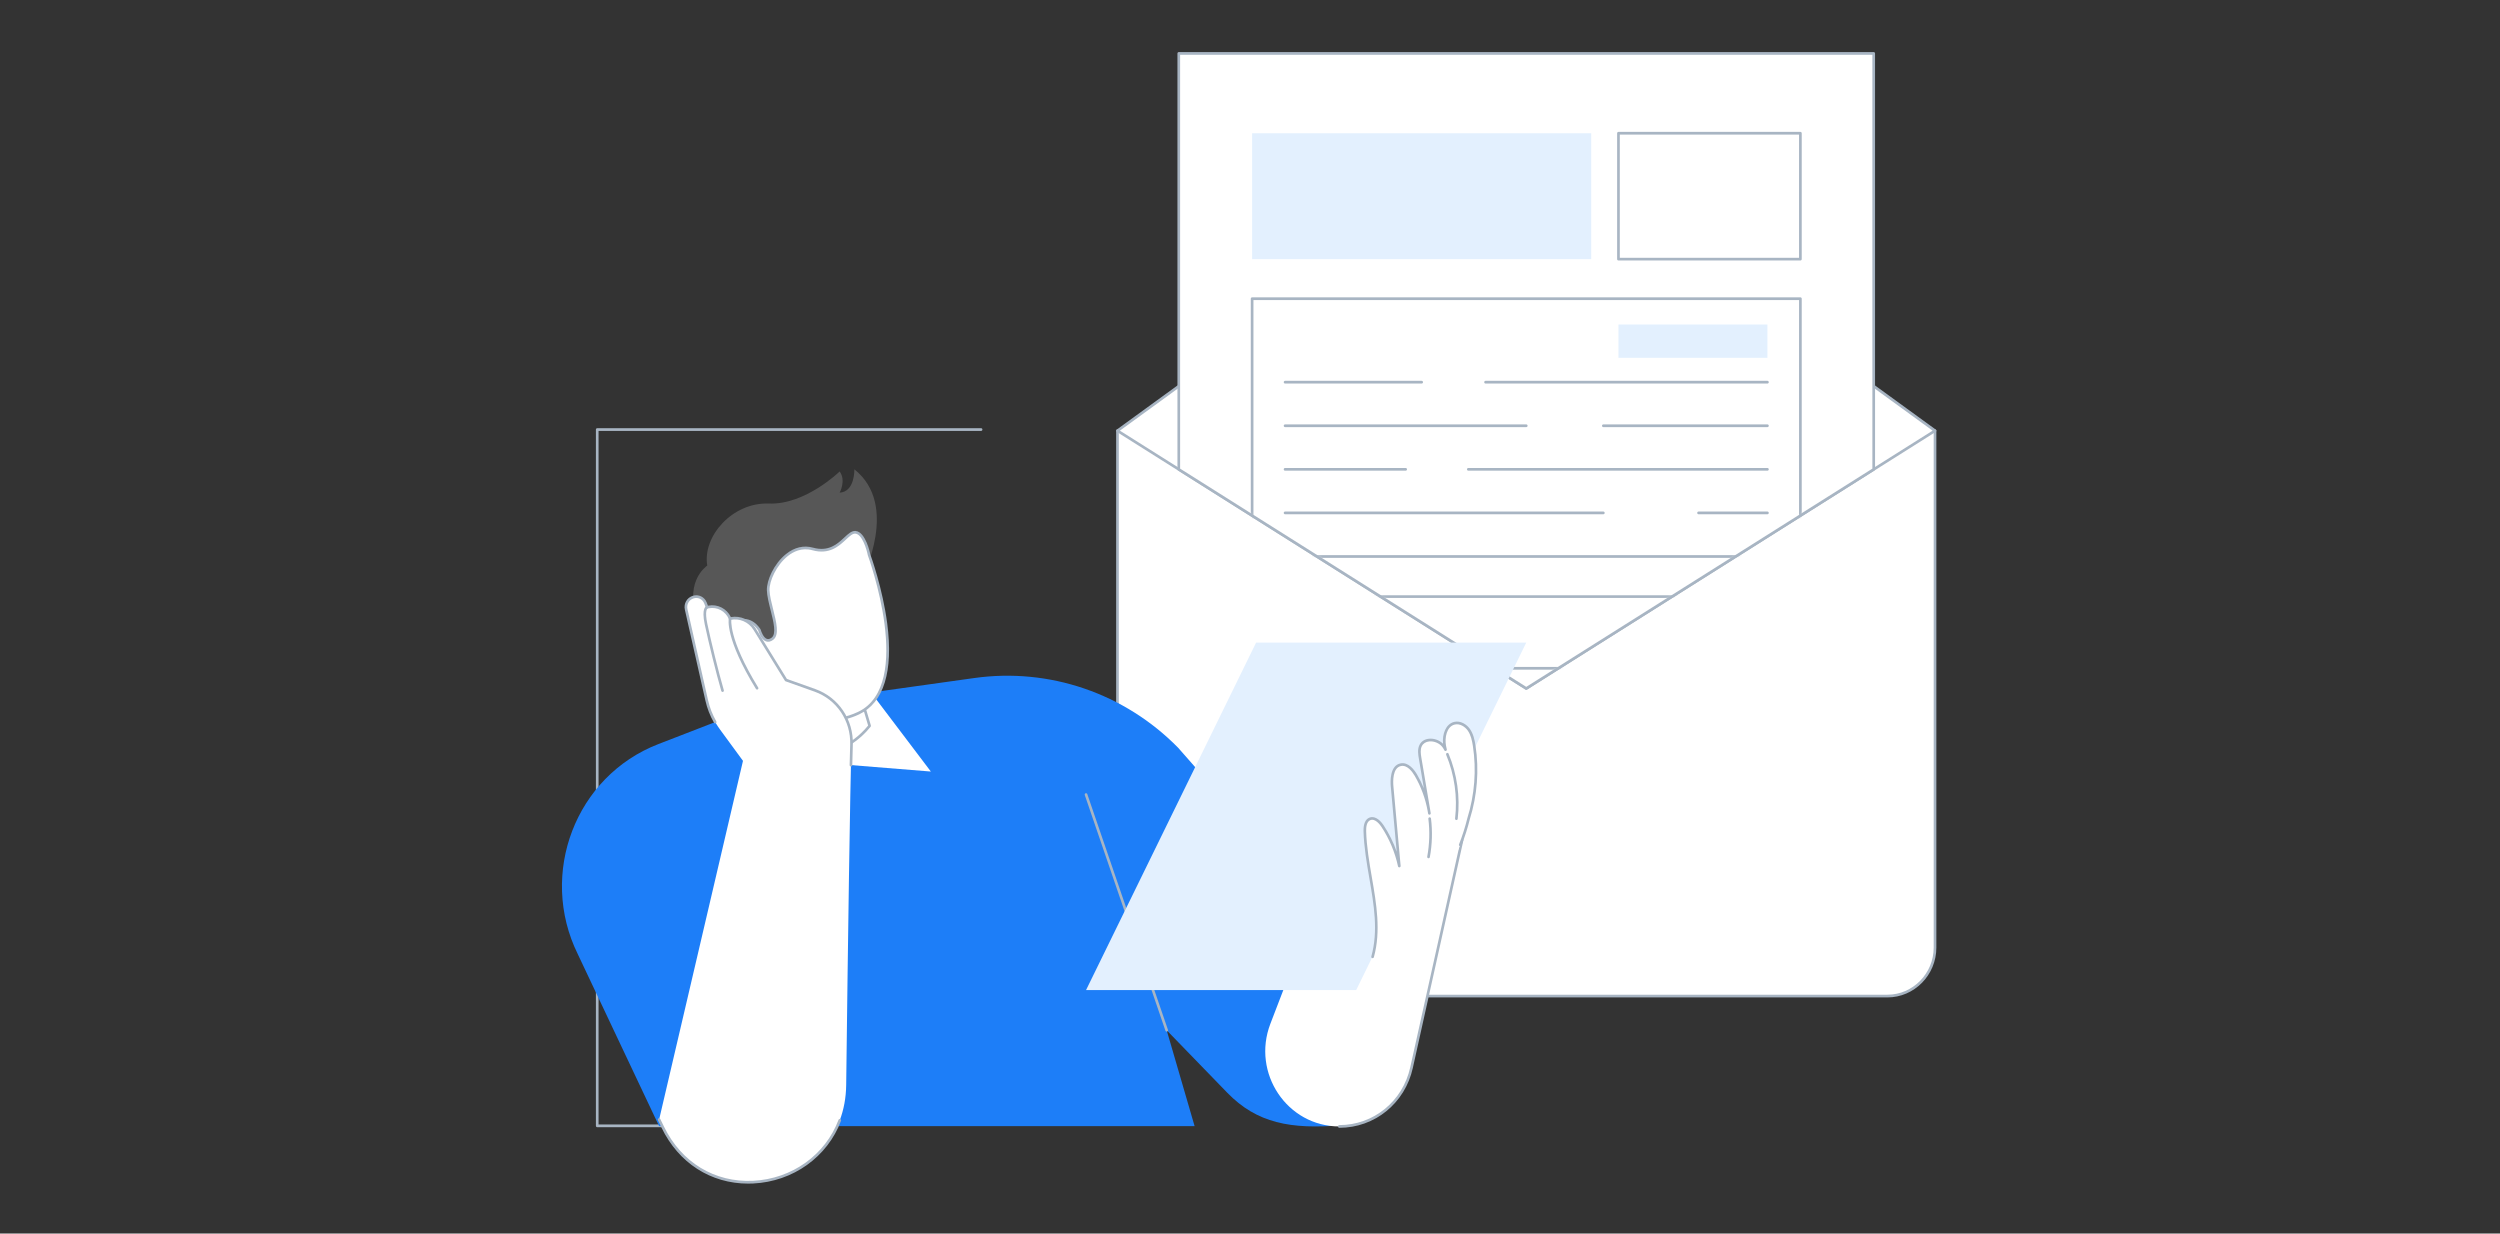 <svg width="912" height="450" viewBox="0 0 912 450" fill="none" xmlns="http://www.w3.org/2000/svg">
<rect x="0" y="0" width="912" height="450" fill="#333333" stroke="none"/>
<path d="M269.685 411.206H217.87C217.601 411.206 217.385 410.985 217.385 410.709V156.702C217.385 156.429 217.601 156.206 217.87 156.206H357.9C358.169 156.206 358.385 156.427 358.385 156.702C358.385 156.978 358.169 157.199 357.9 157.199H218.355V410.212H269.685C269.954 410.212 270.17 410.434 270.17 410.709C270.17 410.985 269.954 411.206 269.685 411.206Z" fill="#A8B5C3"/>
<path d="M407.655 157.128H705.898V345.663C705.898 355.432 698.101 363.366 688.501 363.366H425.052C415.451 363.366 407.655 355.432 407.655 345.663V157.128Z" fill="white"/>
<path d="M688.5 363.863H425.052C415.189 363.863 407.167 355.7 407.167 345.664V157.129C407.167 156.856 407.384 156.633 407.654 156.633H705.897C706.168 156.633 706.385 156.854 706.385 157.129V345.664C706.385 355.7 698.363 363.863 688.5 363.863ZM408.142 157.625V345.664C408.142 355.152 415.728 362.871 425.052 362.871H688.498C697.822 362.871 705.408 355.152 705.408 345.664V157.625H408.142Z" fill="#A8B5C3"/>
<path d="M556.774 48.767L407.654 157.129L556.774 251.157L705.897 157.129L556.774 48.767Z" fill="white"/>
<path d="M556.774 251.651C556.686 251.651 556.597 251.626 556.517 251.576L407.397 157.551C407.257 157.463 407.171 157.312 407.166 157.145C407.16 156.978 407.237 156.822 407.37 156.725L556.491 48.363C556.659 48.239 556.888 48.239 557.058 48.363L706.179 156.725C706.312 156.822 706.389 156.98 706.383 157.145C706.378 157.312 706.292 157.463 706.152 157.551L557.032 251.576C556.954 251.626 556.863 251.651 556.774 251.651ZM408.534 157.1L556.774 250.572L705.015 157.1L556.774 49.376L408.534 157.1Z" fill="#A8B5C3"/>
<path d="M683.532 171.23V19.496H430.019V171.23L556.774 251.155L683.532 171.23Z" fill="white"/>
<path d="M556.775 251.65C556.686 251.65 556.597 251.625 556.518 251.575L429.762 171.65C429.618 171.56 429.532 171.4 429.532 171.228V19.496C429.532 19.223 429.749 19 430.019 19H683.532C683.803 19 684.02 19.221 684.02 19.496V171.231C684.02 171.402 683.934 171.562 683.789 171.652L557.034 251.577C556.957 251.627 556.866 251.652 556.777 251.652L556.775 251.65ZM430.507 170.953L556.775 250.569L683.042 170.953V19.992H430.507V170.955V170.953Z" fill="#A8B5C3"/>
<mask id="mask0_165_2484" style="mask-type:luminance" maskUnits="userSpaceOnUse" x="430" y="19" width="254" height="233">
<path d="M683.532 171.23V19.496H430.019V171.23L556.774 251.155L683.532 171.23Z" fill="white"/>
</mask>
<g mask="url(#mask0_165_2484)">
<path d="M580.476 48.608H456.769V94.534H580.476V48.608Z" fill="#E3F0FE"/>
<path d="M656.783 95.029H590.414C590.144 95.029 589.927 94.808 589.927 94.533V48.608C589.927 48.335 590.144 48.111 590.414 48.111H656.783C657.053 48.111 657.27 48.332 657.27 48.608V94.533C657.27 94.806 657.053 95.029 656.783 95.029ZM590.9 94.037H656.293V49.104H590.9V94.037Z" fill="#A8B5C3"/>
<path d="M656.783 203.5H456.772C456.501 203.5 456.284 203.279 456.284 203.004V108.963C456.284 108.69 456.501 108.467 456.772 108.467H656.783C657.053 108.467 657.27 108.688 657.27 108.963V203.004C657.27 203.277 657.053 203.5 656.783 203.5ZM457.257 202.508H656.293V109.459H457.257V202.508Z" fill="#A8B5C3"/>
<path d="M656.783 244.296H456.772C456.501 244.296 456.284 244.075 456.284 243.8V217.641C456.284 217.368 456.501 217.145 456.772 217.145H656.783C657.053 217.145 657.27 217.366 657.27 217.641V243.8C657.27 244.073 657.053 244.296 656.783 244.296ZM457.257 243.304H656.293V218.137H457.257V243.304Z" fill="#A8B5C3"/>
<path d="M644.758 139.92H541.931C541.661 139.92 541.443 139.699 541.443 139.423C541.443 139.148 541.661 138.927 541.931 138.927H644.758C645.029 138.927 645.246 139.148 645.246 139.423C645.246 139.699 645.029 139.92 644.758 139.92Z" fill="#A8B5C3"/>
<path d="M518.624 139.92H468.793C468.523 139.92 468.306 139.699 468.306 139.423C468.306 139.148 468.523 138.927 468.793 138.927H518.624C518.895 138.927 519.112 139.148 519.112 139.423C519.112 139.699 518.895 139.92 518.624 139.92Z" fill="#A8B5C3"/>
<path d="M644.758 155.815H584.901C584.631 155.815 584.413 155.594 584.413 155.319C584.413 155.044 584.631 154.823 584.901 154.823H644.758C645.029 154.823 645.246 155.044 645.246 155.319C645.246 155.594 645.029 155.815 644.758 155.815Z" fill="#A8B5C3"/>
<path d="M556.775 155.815H468.791C468.52 155.815 468.303 155.594 468.303 155.319C468.303 155.044 468.52 154.823 468.791 154.823H556.775C557.045 154.823 557.263 155.044 557.263 155.319C557.263 155.594 557.045 155.815 556.775 155.815Z" fill="#A8B5C3"/>
<path d="M644.758 171.709H535.646C535.376 171.709 535.159 171.488 535.159 171.212C535.159 170.937 535.376 170.716 535.646 170.716H644.758C645.029 170.716 645.246 170.937 645.246 171.212C645.246 171.488 645.029 171.709 644.758 171.709Z" fill="#A8B5C3"/>
<path d="M512.785 171.709H468.793C468.522 171.709 468.305 171.488 468.305 171.212C468.305 170.937 468.522 170.716 468.793 170.716H512.785C513.055 170.716 513.272 170.937 513.272 171.212C513.272 171.488 513.055 171.709 512.785 171.709Z" fill="#A8B5C3"/>
<path d="M644.758 187.605H619.631C619.361 187.605 619.144 187.384 619.144 187.109C619.144 186.834 619.361 186.613 619.631 186.613H644.758C645.029 186.613 645.246 186.834 645.246 187.109C645.246 187.384 645.029 187.605 644.758 187.605Z" fill="#A8B5C3"/>
<path d="M584.901 187.605H468.793C468.522 187.605 468.305 187.384 468.305 187.109C468.305 186.834 468.522 186.613 468.793 186.613H584.901C585.171 186.613 585.388 186.834 585.388 187.109C585.388 187.384 585.171 187.605 584.901 187.605Z" fill="#A8B5C3"/>
<path d="M644.758 118.384H590.412V130.536H644.758V118.384Z" fill="#E3F0FE"/>
</g>
<path d="M502.802 296.717L489.619 340.872L429.788 272.783C410.292 252.928 382.782 243.513 355.455 247.341L272.322 258.989L240.105 271.47C209.986 283.138 196.357 318.719 210.768 348.05L240.438 410.816H435.794L425.605 375.835L447.687 398.606C458.469 409.724 470.867 412.099 489.615 410.46L502.798 296.717H502.802Z" fill="#1D7EF8"/>
<path d="M317.234 251.937L339.574 281.457L301.051 278.346L317.234 251.937Z" fill="white"/>
<path d="M425.608 376.331C425.406 376.331 425.218 376.202 425.147 375.997L395.724 290.017C395.635 289.758 395.77 289.476 396.023 289.386C396.278 289.296 396.555 289.433 396.643 289.69L426.067 375.67C426.155 375.929 426.02 376.211 425.768 376.301C425.714 376.319 425.661 376.328 425.608 376.328V376.331Z" fill="#A8B5C3"/>
<path d="M488.397 308.449L463.439 373.457C456.522 391.473 469.579 410.928 488.586 410.928C501.204 410.928 512.139 402.036 514.921 389.513L533.387 306.391L488.4 308.449H488.397Z" fill="white"/>
<path d="M488.586 411.423C488.316 411.423 488.098 411.202 488.098 410.927C488.098 410.652 488.316 410.43 488.586 410.43C501.062 410.43 511.696 401.782 514.445 389.401L532.911 306.28C532.97 306.011 533.232 305.844 533.494 305.905C533.755 305.966 533.921 306.232 533.862 306.498L515.396 389.62C512.545 402.457 501.519 411.423 488.584 411.423H488.586Z" fill="#A8B5C3"/>
<path d="M458.227 234.418L396.187 361.182H494.733L556.774 234.418H458.227Z" fill="#E3F0FE"/>
<path d="M497.897 303.218C498.316 318.701 504.847 334.144 500.726 349.054C517.158 336.889 530.829 318.701 535.746 298.639C538.417 290.09 539.147 280.912 537.786 272.047C537.471 270.001 537.021 267.908 535.839 266.223C534.658 264.538 532.57 263.356 530.59 263.83C527.404 264.59 526.429 268.824 527.025 272.097C527.11 272.555 527.212 273.013 527.322 273.471C527.103 273.026 526.85 272.6 526.547 272.196C524.534 269.525 519.719 268.975 518.247 271.989C517.56 273.396 517.806 275.07 518.067 276.62C519.196 283.314 520.326 290.011 521.455 296.706C520.694 291.807 519.012 287.059 516.524 282.793C515.31 280.709 513.343 278.492 511.007 278.959C507.988 279.561 507.553 283.729 507.837 286.847C508.715 296.539 509.595 306.232 510.473 315.925C509.355 310.725 507.261 305.747 504.334 301.337C503.262 299.72 501.47 297.99 499.699 298.739C498.139 299.4 497.85 301.497 497.897 303.218Z" fill="white"/>
<path d="M500.728 349.552C500.683 349.552 500.639 349.546 500.595 349.534C500.335 349.46 500.184 349.187 500.258 348.923C502.838 339.591 501.224 330.223 499.519 320.305C498.56 314.723 497.566 308.95 497.411 303.234C497.34 300.607 498.067 298.894 499.513 298.283C501.169 297.584 503.119 298.624 504.74 301.062C506.708 304.031 508.322 307.299 509.51 310.705L507.351 286.894C507.189 285.119 506.972 279.261 510.914 278.474C513.762 277.903 515.915 280.779 516.943 282.543C517.881 284.151 518.71 285.843 519.422 287.589L517.586 276.705C517.349 275.302 517.025 273.378 517.81 271.77C518.453 270.455 519.692 269.643 521.304 269.485C523.166 269.302 525.128 270.024 526.422 271.314C526.079 267.818 527.411 264.083 530.477 263.35C532.809 262.793 535.05 264.247 536.234 265.937C537.477 267.705 537.945 269.884 538.266 271.973C539.63 280.847 538.918 290.12 536.211 298.793C535.433 301.969 534.403 305.206 533.157 308.382C533.057 308.637 532.771 308.759 532.523 308.659C532.272 308.558 532.15 308.269 532.25 308.014C533.48 304.879 534.496 301.685 535.272 298.522C537.943 289.967 538.643 280.849 537.302 272.126C537.001 270.157 536.564 268.116 535.44 266.514C534.476 265.141 532.58 263.866 530.698 264.315C527.659 265.039 526.999 269.251 527.502 272.009C527.573 272.402 527.666 272.828 527.792 273.354C527.852 273.599 527.721 273.85 527.488 273.938C527.253 274.026 526.996 273.922 526.883 273.696C526.659 273.245 526.422 272.855 526.156 272.501C525.125 271.132 523.164 270.299 521.395 270.473C520.131 270.597 519.167 271.215 518.679 272.212C518.085 273.433 518.264 274.892 518.542 276.539L521.76 295.626C521.82 295.962 521.878 296.296 521.929 296.632C521.971 296.9 521.791 297.155 521.528 297.198C521.266 297.241 521.013 297.061 520.969 296.792L520.8 295.797C519.987 291.331 518.371 286.944 516.099 283.048C515.201 281.51 513.363 278.99 511.095 279.446C507.956 280.073 508.176 285.234 508.318 286.802L510.954 315.88C510.978 316.141 510.796 316.376 510.543 316.417C510.289 316.455 510.047 316.288 509.991 316.033C508.894 310.931 506.797 305.946 503.924 301.617C503.423 300.861 501.645 298.45 499.881 299.199C498.566 299.754 498.338 301.685 498.38 303.207C498.533 308.851 499.519 314.587 500.473 320.134C502.122 329.725 503.829 339.643 501.189 349.191C501.129 349.41 500.931 349.552 500.719 349.555L500.728 349.552Z" fill="#A8B5C3"/>
<path d="M531.297 299.155C531.277 299.155 531.259 299.155 531.239 299.151C530.971 299.119 530.78 298.871 530.811 298.601C531.727 290.708 530.601 282.667 527.555 275.345C527.451 275.092 527.566 274.801 527.814 274.695C528.06 274.589 528.349 274.706 528.453 274.959C531.563 282.436 532.713 290.654 531.78 298.718C531.751 298.971 531.541 299.155 531.297 299.155Z" fill="#A8B5C3"/>
<path d="M521.129 313.098C521.1 313.098 521.069 313.096 521.038 313.089C520.774 313.039 520.599 312.78 520.648 312.509C521.485 307.953 521.625 303.311 521.062 298.711C521.029 298.441 521.217 298.192 521.486 298.159C521.752 298.123 521.998 298.317 522.031 298.589C522.605 303.29 522.463 308.034 521.607 312.692C521.563 312.931 521.359 313.096 521.129 313.096V313.098Z" fill="#A8B5C3"/>
<path d="M314.742 210.739C314.742 209.959 328.116 184.301 311.676 171.211C311.676 171.211 311.931 179.404 306.294 179.728C306.294 179.728 308.737 175.373 306.31 171.991C306.31 171.991 293.787 184.215 280.497 183.694C267.208 183.173 256.219 195.656 258.008 206.318C258.008 206.318 248.175 212.808 255.707 228.345C263.242 243.88 271.553 253.649 272.575 259.629C273.597 265.611 283.789 254.168 285.849 238.825C287.908 223.482 314.742 210.739 314.742 210.739Z" fill="#575757"/>
<path d="M273.852 240.906L277.426 276.013C277.426 276.013 303.371 282.124 317.237 264.794L310.145 240.906H273.854H273.852Z" fill="white"/>
<path d="M287.928 277.516C281.817 277.516 277.421 276.522 277.314 276.494C277.113 276.447 276.96 276.273 276.94 276.061L273.366 240.954C273.353 240.814 273.397 240.674 273.49 240.571C273.584 240.467 273.714 240.406 273.852 240.406H310.143C310.358 240.406 310.548 240.548 310.608 240.758L317.7 264.645C317.746 264.803 317.713 264.975 317.611 265.101C309.371 275.4 296.829 277.512 287.926 277.512L287.928 277.516ZM277.873 275.601C280.941 276.221 303.996 280.27 316.693 264.682L309.781 241.401H274.393L277.873 275.599V275.601Z" fill="#A8B5C3"/>
<path d="M317.041 202.418C317.041 202.418 334.675 250.008 313.208 260.15C291.741 270.291 277.422 244.547 277.422 244.547C277.422 244.547 276.015 246.997 271.934 247.279C264.394 247.8 260.253 231.047 268.192 227.098C273.942 224.237 277.046 229.856 277.046 229.856C277.046 229.856 278.537 235.448 281.774 233.021C285.01 230.594 280.411 220.885 280.24 215.336C280.069 209.79 287.054 197.652 296.427 200.253C305.797 202.854 308.694 193.838 312.102 194.185C315.509 194.532 317.043 202.421 317.043 202.421L317.041 202.418Z" fill="white"/>
<path d="M303.246 262.989C297.666 262.989 292.158 260.826 286.959 256.536C281.834 252.306 278.451 247.175 277.372 245.417C276.638 246.227 274.989 247.563 271.967 247.772C267.973 248.059 265.069 243.938 263.967 239.742C262.684 234.856 263.426 228.915 267.977 226.65C274.071 223.619 277.436 229.551 277.469 229.612C277.489 229.648 277.505 229.686 277.514 229.725C277.724 230.505 278.533 232.623 279.751 233.054C280.276 233.241 280.843 233.097 281.482 232.619C283.288 231.265 282.176 226.829 281.101 222.541C280.469 220.016 279.813 217.404 279.751 215.352C279.64 211.77 282.282 205.686 286.74 202.109C289.801 199.65 293.195 198.845 296.551 199.776C302.311 201.376 305.456 198.441 307.986 196.086C309.446 194.724 310.706 193.548 312.146 193.695C315.775 194.065 317.369 201.592 317.509 202.287C317.786 203.049 321.991 214.72 323.656 227.42C325.944 244.881 322.401 256.357 313.41 260.605C310.032 262.202 306.622 262.996 303.242 262.996L303.246 262.989ZM277.423 244.051H277.43C277.602 244.051 277.764 244.148 277.849 244.301C277.884 244.364 281.469 250.734 287.593 255.782C295.742 262.497 304.29 263.815 313.002 259.698C333.818 249.863 316.76 203.063 316.584 202.591C316.576 202.567 316.567 202.539 316.562 202.512C316.154 200.419 314.549 194.929 312.051 194.674C311.054 194.575 309.99 195.56 308.646 196.81C306.084 199.199 302.572 202.467 296.297 200.726C292.446 199.657 289.305 201.308 287.345 202.88C283.257 206.16 280.624 211.957 280.726 215.313C280.786 217.258 281.426 219.816 282.047 222.288C283.255 227.108 284.397 231.66 282.06 233.411C281.156 234.09 280.269 234.284 279.429 233.984C277.607 233.336 276.729 230.523 276.592 230.043C276.268 229.49 273.45 225.024 268.405 227.535C264.373 229.54 263.765 235.132 264.907 239.478C265.907 243.281 268.443 247.012 271.899 246.773C275.645 246.514 276.948 244.375 277.002 244.285C277.09 244.136 277.25 244.044 277.421 244.044L277.423 244.051Z" fill="#A8B5C3"/>
<path d="M274.873 237.328C274.922 232.755 270.357 226.947 267.589 233.166L274.873 237.328Z" fill="white"/>
<path d="M274.874 237.824H274.869C274.601 237.822 274.384 237.596 274.386 237.323C274.415 234.587 272.644 231.391 270.877 230.994C269.536 230.69 268.591 232.122 268.033 233.374C267.922 233.624 267.634 233.735 267.388 233.622C267.142 233.509 267.033 233.214 267.144 232.966C268.492 229.938 270.192 229.826 271.087 230.026C273.53 230.577 275.39 234.407 275.359 237.335C275.357 237.608 275.14 237.827 274.871 237.827L274.874 237.824Z" fill="#A8B5C3"/>
<path d="M241.799 411.23C258.203 445.068 308.231 433.525 308.69 395.797C309.36 340.869 310.098 288.084 310.63 271.647C310.916 262.787 305.514 254.764 297.292 251.836L286.742 248.08L275.266 229.482C273.379 226.426 269.81 224.901 266.345 225.672C265.024 222.569 261.774 220.805 258.505 221.416L257.944 221.522L257.379 220.008C256.698 218.186 254.734 217.223 252.91 217.816L252.827 217.843C250.965 218.447 249.881 220.387 250.316 222.307C251.952 229.523 255.774 246.456 257.804 255.452C258.675 259.313 260.327 262.945 262.657 266.123L271.041 277.562L240.445 408.431L241.803 411.233L241.799 411.23Z" fill="white"/>
<path d="M272.962 431.786C259.305 431.786 247.582 424.286 241.36 411.449L240.001 408.647C239.881 408.402 239.981 408.104 240.223 407.982C240.466 407.862 240.757 407.962 240.874 408.208L242.233 411.009C248.553 424.047 260.703 431.421 274.731 430.751C288.863 430.069 301.095 421.338 305.897 408.503C305.992 408.248 306.274 408.12 306.526 408.217C306.779 408.314 306.905 408.6 306.808 408.857C301.869 422.06 289.295 431.042 274.778 431.741C274.168 431.77 273.561 431.784 272.96 431.784L272.962 431.786Z" fill="#A8B5C3"/>
<path d="M310.428 279.611C310.428 279.611 310.421 279.611 310.417 279.611C310.146 279.605 309.934 279.377 309.94 279.104C310.011 276.104 310.078 273.591 310.142 271.633C310.423 262.944 305.194 255.178 297.129 252.307L286.58 248.549C286.476 248.513 286.387 248.44 286.327 248.343L274.851 229.745C273.08 226.874 269.701 225.433 266.447 226.157C266.219 226.208 265.988 226.087 265.895 225.868C264.658 222.96 261.657 221.329 258.591 221.902L258.03 222.008C257.797 222.051 257.569 221.92 257.485 221.697L256.919 220.184C256.33 218.607 254.629 217.775 253.053 218.289L252.969 218.316C251.342 218.844 250.402 220.513 250.786 222.196C252.422 229.412 256.243 246.345 258.274 255.34C258.894 258.092 259.919 260.725 261.313 263.165C261.448 263.402 261.371 263.707 261.138 263.844C260.905 263.982 260.606 263.903 260.471 263.666C259.025 261.14 257.966 258.413 257.323 255.564C255.292 246.57 251.471 229.635 249.835 222.419C249.338 220.229 250.557 218.059 252.672 217.371L252.756 217.344C254.827 216.672 257.057 217.763 257.83 219.832L258.252 220.96L258.413 220.93C261.796 220.296 265.115 222.006 266.624 225.112C270.16 224.492 273.756 226.109 275.675 229.22L287.061 247.671L297.449 251.37C305.917 254.386 311.408 262.543 311.113 271.667C311.051 273.62 310.982 276.131 310.913 279.129C310.907 279.399 310.689 279.614 310.426 279.614L310.428 279.611Z" fill="#A8B5C3"/>
<path d="M276.181 251.561C276.019 251.561 275.859 251.477 275.766 251.328C264.419 232.861 265.802 225.853 265.866 225.564C265.926 225.298 266.188 225.129 266.449 225.19C266.711 225.251 266.875 225.514 266.817 225.781C266.797 225.882 265.554 232.839 276.593 250.803C276.735 251.035 276.666 251.342 276.438 251.486C276.358 251.538 276.267 251.561 276.181 251.561Z" fill="#A8B5C3"/>
<path d="M263.59 252.434C263.379 252.434 263.184 252.294 263.122 252.077C261.213 245.516 258.363 233.847 257.088 227.795C255.833 221.838 257.485 221.121 257.828 221.037C258.092 220.974 258.354 221.139 258.416 221.405C258.476 221.657 258.334 221.91 258.097 221.989C258.026 222.039 257.041 222.837 258.041 227.588C259.311 233.622 262.153 245.256 264.058 251.795C264.133 252.057 263.987 252.335 263.729 252.411C263.683 252.425 263.636 252.432 263.59 252.432V252.434Z" fill="#A8B5C3"/>
</svg>
